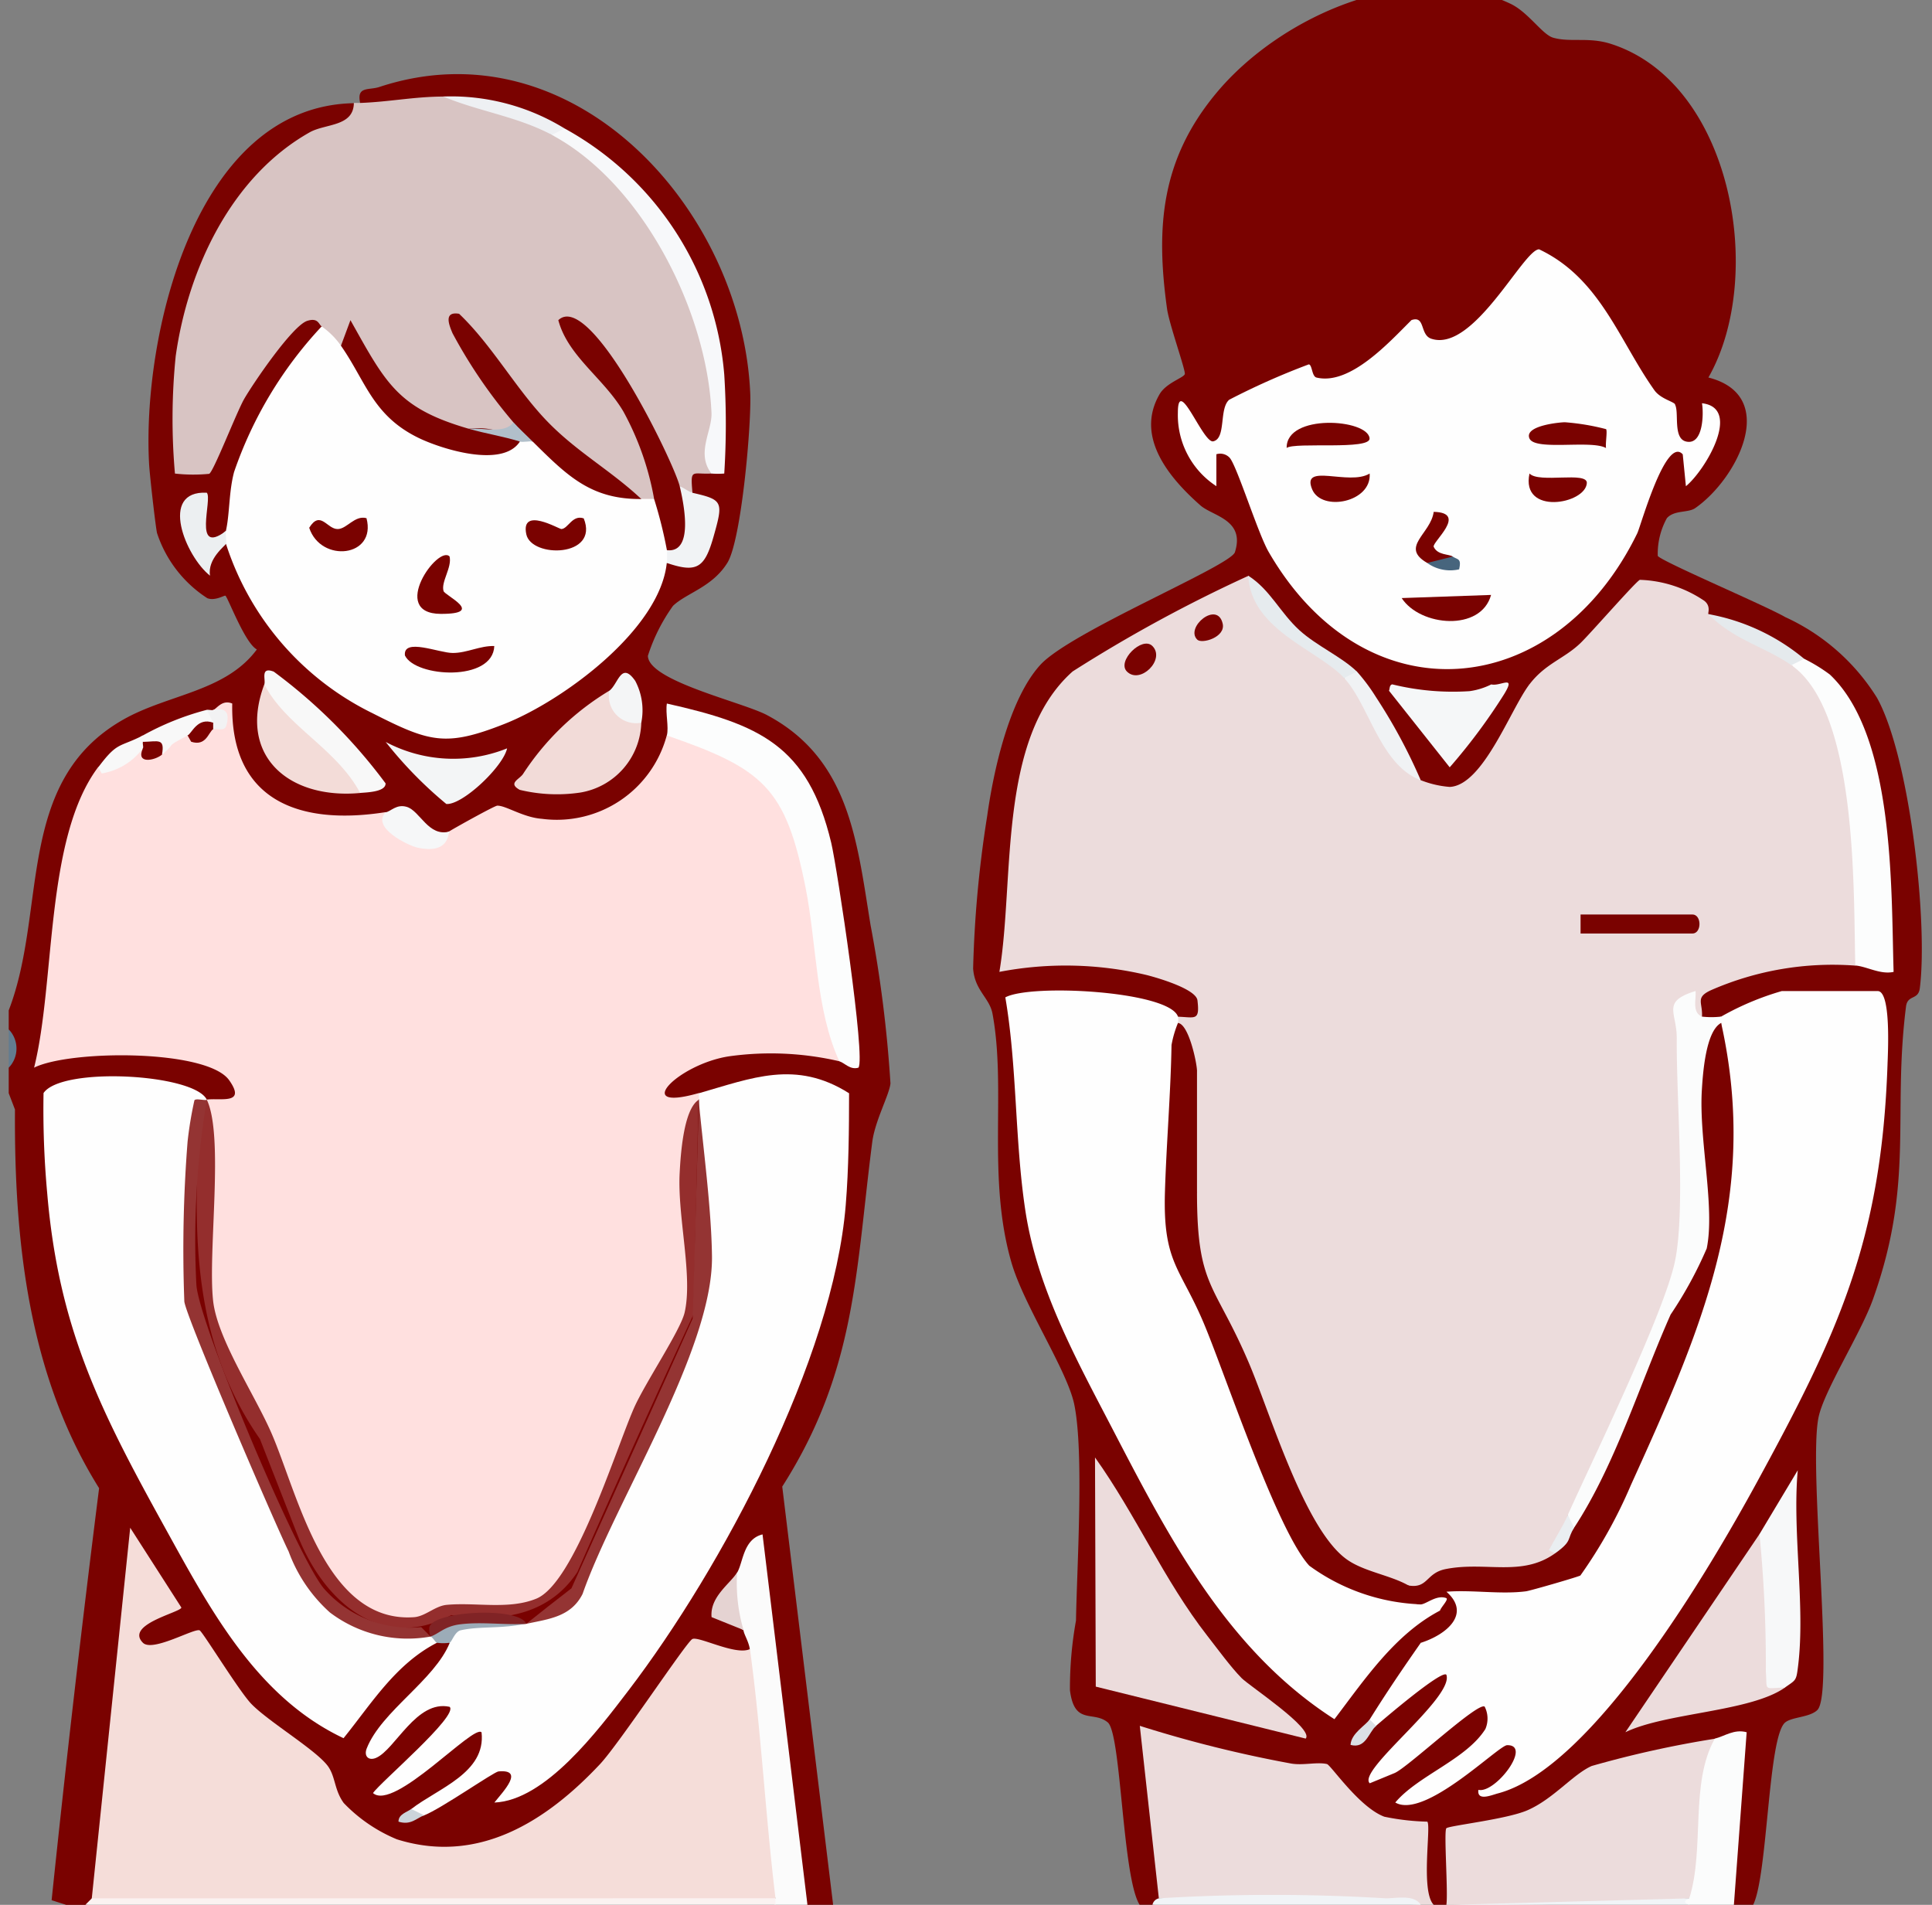 <svg xmlns="http://www.w3.org/2000/svg" xmlns:xlink="http://www.w3.org/1999/xlink" width="71" height="70" viewBox="0 0 71 70">
  <rect x="0" y="0" width="71" height="70" fill="#808080" stroke="none"/>
  <defs>
    <clipPath id="clip-path">
      <rect id="Rectangle_59" data-name="Rectangle 59" width="71" height="70" transform="translate(0.203 0.156)" fill="none"/>
    </clipPath>
  </defs>
  <g id="Group_80" data-name="Group 80" transform="translate(0.297 -0.656)">
    <g id="Group_79" data-name="Group 79" transform="translate(-0.5 0.5)" clip-path="url(#clip-path)">
      <path id="Path_11" data-name="Path 11" d="M268.3,72.032c-.637-1.014-.673-6.28-1.169-6.7-.531-.446-1.227.125-1.391-1.183a13.967,13.967,0,0,1,.222-2.56c.036-2.015.3-6.18-.063-7.94-.255-1.246-1.848-3.633-2.306-5.208-.912-3.135-.181-6.385-.7-9.158-.11-.583-.656-.85-.711-1.658a42.053,42.053,0,0,1,.516-5.6c.232-1.657.806-4.3,1.955-5.559,1.108-1.214,6.988-3.632,7.149-4.138.384-1.2-.817-1.323-1.268-1.721-1.113-.981-2.421-2.5-1.5-4.085.247-.427.918-.613.928-.748.014-.183-.576-1.832-.654-2.393-.422-3.031-.208-5.5,1.809-7.924,2.38-2.866,7.219-4.984,10.81-3.285.658.311,1.17,1.133,1.57,1.248.634.182,1.3-.035,2.121.227,4.467,1.428,5.7,8.56,3.585,12.261,2.635.672,1.053,3.734-.486,4.8-.261.181-.768.064-1.04.369a2.7,2.7,0,0,0-.335,1.387c.153.21,3.976,1.835,4.684,2.248A7.78,7.78,0,0,1,295.4,27.68c1.2,2.164,1.88,8.232,1.572,10.672-.057.449-.45.224-.507.673-.506,4.01.315,6.475-1.215,10.758-.449,1.256-1.8,3.358-2,4.339-.382,1.865.6,10.129-.045,10.756-.283.274-.939.248-1.185.459-.628.539-.633,5.6-1.171,6.695h-.7l-.453-.246.41-5.6c-.286.18-.463.031-.662-.26l-.574.6a11.074,11.074,0,0,0-6.289,2.524l-2.561.55.048,2.179-.486.252h-.47q-1.1-.609-.671-2.6c-1.553.073-2.606-.958-3.439-2.161a28.65,28.65,0,0,1-6.125-.983l.567,5.117-.429.393q.063.161-.235.235Z" transform="translate(-226.217 -1.879)" fill="#7a0200"/>
      <path id="Path_12" data-name="Path 12" d="M12.915,26.242c-.135-.624.314-.458.7-.584,7.122-2.354,13.341,4.481,13.636,11.258.049,1.124-.324,5.39-.839,6.224-.557.9-1.508,1.111-2,1.585a6.588,6.588,0,0,0-.922,1.835c.014.925,3.48,1.7,4.381,2.181,3.03,1.614,3.3,4.634,3.8,7.707a46.89,46.89,0,0,1,.733,5.826c-.041.417-.568,1.369-.669,2.154-.611,4.713-.581,8.388-3.308,12.662l1.87,15.368h-.939L28.86,92.3,27.382,80.07a.665.665,0,0,1-.613.177c-.429,1.049-.48,1.278.235,2.113.683.017.787.273.235.7q-.054.9-1.961.162L22.167,87.5c-2.748,3.517-8.943,5.142-10.865.073A14.182,14.182,0,0,1,6.819,82.9a2.43,2.43,0,0,1-2.35.218l-.92,8.877-.5.231q.2.162-.235.235h-.7l-.537-.171q.771-7.419,1.745-15.141C.709,72.976.2,68.017.23,63.233l-.23-.6V61.7a1.788,1.788,0,0,0,0-1.409v-.7c1.426-3.7.217-8.426,4.219-10.692,1.645-.931,3.75-1.018,4.9-2.573-.438-.229-1.062-1.908-1.155-1.974-.034-.024-.376.2-.663.092a4.53,4.53,0,0,1-1.852-2.4c-.066-.339-.267-2.132-.289-2.519-.265-4.673,1.666-13.164,7.522-13.273,1.061.665-.53,1.3-1.314,1.449-3.03,1.7-4.112,4.69-4.768,7.915a24.513,24.513,0,0,0-.1,3.78,1.2,1.2,0,0,0,.552.04c.442-1.082,2.974-6.491,4.512-5.549.137.084.049.392-.052.584l.1.589c-1.62,1.929-3.067,4.134-3.108,6.715l-.515.21q-.211.329,0,.47l.657.419c3.492,7.543,10.038,8.115,14.626,1.531a1.6,1.6,0,0,1,.919-1.246l.517-.335c.951.213,1.176-1.854.422-2.248-.794-.8.062-1.727.7-.7,1.057-4.973-1.474-9.745-5.4-12.679a35.041,35.041,0,0,0-4.461-1.174c-.543.7-2.46.937-3.053.235" transform="translate(0.523 -22.304)" fill="#7a0200"/>
      <path id="Path_14" data-name="Path 14" d="M308.263,480.671l-.7-6.34a45.75,45.75,0,0,0,5.543,1.382c.446.084.962-.063,1.334.022.141.032,1.179,1.586,2.108,1.935a8.686,8.686,0,0,0,1.58.182c.152.144-.254,2.543.233,3.054h-.47q-4.8-.241-9.627-.235" transform="translate(-265.473 -410.753)" fill="#ecdcdc"/>
      <path id="Path_15" data-name="Path 15" d="M400.608,477.805l.277.5a36.584,36.584,0,0,0-.667,5.144l-.55.231q-4.21.264-8.688.235h-.235c.07-.455-.1-2.718,0-2.816s2.208-.326,2.979-.661c.953-.414,1.678-1.326,2.363-1.628a38.444,38.444,0,0,1,4.518-1" transform="translate(-337.389 -413.757)" fill="#ecdcdc"/>
      <path id="Path_16" data-name="Path 16" d="M198.022,435.825h-1.174c-.205-.067-.2-.145,0-.235a24.112,24.112,0,0,1-1.243-7.8,3.431,3.431,0,0,1,.3-1.353c-.039-.283-.208-.528-.235-.7-.944-.6-.7-1.249-.235-2.113.224-.359.219-1.235.937-1.409Z" transform="translate(-168.146 -365.672)" fill="#fbfbfb"/>
      <path id="Path_17" data-name="Path 17" d="M46.211,518.236v.235H20.851l.235-.235.163-.47H45.924Z" transform="translate(-17.51 -448.318)" fill="#fbf2f1"/>
      <path id="Path_18" data-name="Path 18" d="M320.882,520.543H311.02a.31.31,0,0,1,.235-.235,68.7,68.7,0,0,1,8.339,0c.4,0,1.044-.15,1.288.239" transform="translate(-268.465 -450.391)" fill="#f1f4f7"/>
      <path id="Path_19" data-name="Path 19" d="M401.373,521.242v.235h-8.688Z" transform="translate(-339.093 -451.324)" fill="#f1f4f7"/>
      <path id="Path_20" data-name="Path 20" d="M0,286.354v-1.409a1.011,1.011,0,0,1,0,1.409" transform="translate(0.523 -246.961)" fill="#637c8f"/>
      <path id="Path_21" data-name="Path 21" d="M54.411,31.275A7.392,7.392,0,0,1,58.4,32.684c4.481,1.756,6.884,7.9,5.87,12.445-.719.041-.78-.211-.7.7q-.182.448-.47-.235-1.179-.679-.568.008l-.371.462c-.133.449-.337.449-.47,0-2.487-.846-4.283-2.889-5.743-4.984a2.914,2.914,0,0,1,1.046,2.166q.064.685-1.644.235c-1.774.795-3.474-1.527-4.227-3.018l-.469-.034c-.6.294-.906-.1-.7-.7-.119-.064-.124-.339-.537-.211-.541.168-1.978,2.278-2.321,2.872-.276.479-1.141,2.716-1.289,2.751a6.059,6.059,0,0,1-1.255-.01,22.944,22.944,0,0,1,.028-4.317c.452-3.206,2.044-6.6,4.925-8.224.579-.325,1.613-.2,1.622-1.079.078,0,.157,0,.235,0,1.065-.039,1.983-.231,3.053-.235" transform="translate(-37.92 -27.572)" fill="#d8c4c3"/>
      <path id="Path_22" data-name="Path 22" d="M282.006,165.342l.355.018a32.847,32.847,0,0,0,2.463,3.739c.3-.492.62-.337,1.048-.129a9.372,9.372,0,0,0,2.582-3.425l.362.031c.59-.773,1.281-.941,1.881-1.523.379-.368,2.029-2.257,2.176-2.318a4.475,4.475,0,0,1,2.37.772c.253.2.12.458.148.486a25.332,25.332,0,0,1,3.04,1.59l.012.289c2.883,1.112,3,7.917,2.811,10.74l-.463.3a11.149,11.149,0,0,0-5.309.905c-.584.27-.294.453-.326.973l-.542.041a56.768,56.768,0,0,1,.01,9.04l-3.438,7.839a2.266,2.266,0,0,1-.96,1.394,2.9,2.9,0,0,1-.47,1.409q.2.793-1.015.907l-2.912.081a1.1,1.1,0,0,1-1.475.186c-2.519.593-4.043-2.15-4.832-4.266a74.707,74.707,0,0,0-3.089-7.269c-.244-.768-.594-2.5.172-2.905-.182-.023-.452-.074-.47-.206-.048-.35-.08-3.746,0-3.925a.775.775,0,0,1,.47-.33q-.764-.233-.7-1.761c-.195-.071-.193-.149,0-.235.626.021.8.165.71-.6-.047-.4-1.349-.8-1.879-.935a12.9,12.9,0,0,0-5.4-.113c.566-3.356-.083-8.574,2.693-11.041a53,53,0,0,1,6.464-3.516,8.932,8.932,0,0,0,3.527,3.434Z" transform="translate(-232.406 -140.271)" fill="#ecdcdc"/>
      <path id="Path_23" data-name="Path 23" d="M336.182,78.567c.161.279-.086,1.242.407,1.358.643.151.648-1.057.585-1.406,1.484.17.121,2.467-.591,3.049l-.116-1.171c-.623-.693-1.543,2.64-1.671,2.9-3.011,6.18-9.965,6.865-13.545.688-.406-.7-1.194-3.257-1.451-3.48a.474.474,0,0,0-.472-.112l0,1.173a3.115,3.115,0,0,1-1.415-2.7c0-1.4.923,1.134,1.3,1.052.483-.107.206-1.2.587-1.528a26.4,26.4,0,0,1,2.925-1.3c.129.016.107.443.285.485,1.241.295,2.686-1.318,3.489-2.113.517-.175.3.543.726.685,1.558.521,3.388-3.285,3.963-3.285,2.246,1.062,2.942,3.356,4.237,5.178.227.319.7.412.764.522" transform="translate(-274.424 -63.544)" fill="#fefefe"/>
      <path id="Path_24" data-name="Path 24" d="M303.144,411.687l-7.716-1.91-.028-8.422c1.5,2.1,2.537,4.515,4.127,6.554.365.468.872,1.163,1.262,1.556.286.289,2.666,1.857,2.355,2.221" transform="translate(-254.956 -347.64)" fill="#ecdcdc"/>
      <path id="Path_25" data-name="Path 25" d="M428.463,275.457a3.124,3.124,0,0,0,.7,0v.235q-.143,4.3-.359,8.592L425.027,293a1.6,1.6,0,0,1-1.26,1.241q-.444.4-.235-.47c.936-2.08,3.552-7.443,3.94-9.327.395-1.918.046-5.98.065-8.178.008-.976-.579-1.355.69-1.75.031.3-.14.785.237.94" transform="translate(-365.714 -237.942)" fill="#fbfcfc"/>
      <path id="Path_26" data-name="Path 26" d="M444.544,422.206l.547.47a28.4,28.4,0,0,0,.393,5.165c-1.274.9-4.372.92-5.868,1.644Z" transform="translate(-379.681 -365.672)" fill="#ecdcdc"/>
      <path id="Path_27" data-name="Path 27" d="M456.936,476.091c.36-.085.711-.362,1.173-.235l-.469,6.34H456c-.205-.067-.2-.145,0-.235.578-1.837.013-4.225.939-5.87" transform="translate(-393.717 -412.043)" fill="#fbfcfc"/>
      <path id="Path_28" data-name="Path 28" d="M382.316,275.46a10.288,10.288,0,0,1,2.231-.939h3.522c.495,0,.379,2.217.362,2.71-.224,6.46-1.816,9.873-4.818,15.375-1.7,3.112-6.007,10.481-9.5,11.4-.231.061-.774.3-.717-.13.627.139,1.988-1.663,1.055-1.642-.32.007-3.029,2.737-4.109,2.106.838-.994,2.608-1.582,3.311-2.7a.975.975,0,0,0-.025-.821c-.234-.2-2.83,2.238-3.311,2.439l-.913.376c-.49-.466,3.115-3.156,2.815-3.989-.17-.191-2.332,1.659-2.582,1.877-.33.311-.451.18-.235-.235.632-1.01,1.2-1.847,1.879-2.818.726-.477,1.477-1.246.667-1.978a6.549,6.549,0,0,1,3.123-.377,2.689,2.689,0,0,0,2.29-1.24c1.3-1.673,4.2-8.863,4.685-10.949q.293-4.119.272-8.231c-.205-.067-.2-.145,0-.235" transform="translate(-318.863 -237.945)" fill="#fefefe"/>
      <path id="Path_29" data-name="Path 29" d="M277.385,275.365a.819.819,0,0,1,0,.235q.092,3.978.108,8,2.282,5.969,5.094,11.661a38.769,38.769,0,0,0,3.72,1.7c.366-1.529,1.773.089.7.235-1.652.866-2.768,2.533-3.874,3.988-3.923-2.516-6.049-6.609-8.142-10.639-1.335-2.571-2.779-5.164-3.217-8.054-.392-2.588-.3-5.291-.736-7.833.949-.511,6-.23,6.342.7" transform="translate(-233.89 -237.85)" fill="#fefefe"/>
      <path id="Path_30" data-name="Path 30" d="M484.644,183.395a6.126,6.126,0,0,1,.944.579c2.383,2.254,2.25,7.837,2.342,10.927-.492.107-.98-.2-1.408-.235-.071-2.744.094-9.333-2.348-11.036-.257-.478.054-.386.47-.235" transform="translate(-418.138 -159.029)" fill="#fcfdfd"/>
      <path id="Path_31" data-name="Path 31" d="M477.026,412.814c-.821.029-.648.145-.705-.576a49.169,49.169,0,0,0-.234-5.06l1.407-2.348c-.206,2.257.281,4.981.014,7.175-.07.574-.072.518-.482.808" transform="translate(-411.224 -350.645)" fill="#f7f8f9"/>
      <path id="Path_32" data-name="Path 32" d="M377.377,189.525c-.694.908-1.7,3.714-2.929,3.769a3.645,3.645,0,0,1-1.063-.247c-.685-.787-1.8-2.128-1.644-3.052l.468.235c.039-.144-.041-.373,0-.47a5.586,5.586,0,0,1,2.345,1.987c.119-.393,1.971-2.534,1.723-1.949-.066.157-.264.017-.312-.273.391-.082.789-.518,1.409,0" transform="translate(-320.968 -164.22)" fill="#7a0200"/>
      <path id="Path_33" data-name="Path 33" d="M379.066,190.693c.334.091.936-.385.479.361a21.5,21.5,0,0,1-2,2.688l-2.231-2.814c.032-.073.011-.209.119-.235a9.346,9.346,0,0,0,2.842.25,2.567,2.567,0,0,0,.8-.249" transform="translate(-324.066 -165.388)" fill="#f5f7f8"/>
      <path id="Path_34" data-name="Path 34" d="M363.013,186.615a6.868,6.868,0,0,1,.7.939,20.011,20.011,0,0,1,1.644,3.052c-1.492-.556-1.893-2.767-2.818-3.757-.254-.512.039-.455.47-.235" transform="translate(-312.943 -161.779)" fill="#f0f2f4"/>
      <path id="Path_35" data-name="Path 35" d="M341.075,165.107l-.47.235c-.97-1.039-3.426-1.762-3.522-3.757.8.508,1.164,1.348,1.876,2,.624.57,1.56.982,2.116,1.524" transform="translate(-291.006 -140.272)" fill="#e6ebee"/>
      <path id="Path_36" data-name="Path 36" d="M465.708,173.654l-.47.235c-1-.694-2.1-.916-3.053-1.878a7.606,7.606,0,0,1,3.522,1.644" transform="translate(-399.202 -149.288)" fill="#e5eaed"/>
      <path id="Path_37" data-name="Path 37" d="M391.75,283.208c1.43,6.424-.737,11.292-3.321,16.99a17.638,17.638,0,0,1-1.852,3.314c-.09.052-1.827.557-2,.58-.929.121-1.976-.06-2.922.016.921.813,0,1.578-.939,1.876.411-.585.56-.553.7-1.174.03-.128.324-.409.235-.467-.356-.135-.727.216-.939.232a.511.511,0,0,1-.47-.7c.742.134.646-.453,1.385-.6,1.467-.291,2.788.3,4.016-.575.051-.318.36-.9.7-.939,1.517-2.308,2.417-5.289,3.55-7.838a14.859,14.859,0,0,0,1.327-2.429c.313-1.515-.29-4-.179-5.815.037-.608.14-2.156.7-2.468" transform="translate(-328.296 -245.458)" fill="#7a0200"/>
      <path id="Path_38" data-name="Path 38" d="M365.823,472.828c-.277.242-.378.852-.939.7.018-.429.575-.73.7-.937Z" transform="translate(-315.049 -409.249)" fill="#dbe0e5"/>
      <path id="Path_39" data-name="Path 39" d="M13.532,196.314c.124-.03.321-.394.7-.234-.073,3.6,2.5,4.486,5.637,3.991.712.685,1.456,1.164,2.348.7.217-.134,1.655-.936,1.755-.938.317-.007.946.432,1.64.483a4.182,4.182,0,0,0,4.589-3.067c.983-.585,3.125.7,3.9,1.51a15.447,15.447,0,0,1,2.234,8.105,3.462,3.462,0,0,1,.2,2.36,11.1,11.1,0,0,0-4.053-.179c-1.877.291-3.608,2.066-1.113,1.352.205.067.2.145,0,.235q-.189,7.9-.189,7.9-2.173,4.7-4.266,9.465-1.37,2.073-4.63,1.581c-2.559,1.371-4.647-.474-5.61-2.832l-1.425-3.639c-2.581-3.7-2.46-7.875-2.183-12.189.006-.1.1-.191.222-.282.494-.072,1.476.2.831-.713-.81-1.143-5.85-1.119-7.169-.462.789-3.166.394-8.416,2.347-11.035a7.638,7.638,0,0,1,1.644-.7,4.589,4.589,0,0,1,.7.235c-.194-.687.315-1.093.939-.7a8.254,8.254,0,0,1,.939-.235q.356-.391,0-.7" transform="translate(-5.494 -170.07)" fill="#ffe0df"/>
      <path id="Path_40" data-name="Path 40" d="M22.588,434.088,24,420.469,25.88,423.4c0,.174-2.087.617-1.413,1.295.357.359,1.925-.567,2.09-.452.135.094,1.447,2.232,1.891,2.695.639.666,2.447,1.733,2.841,2.325.258.387.216.849.558,1.321a5.751,5.751,0,0,0,1.953,1.334c2.994.941,5.5-.67,7.46-2.757.7-.742,3.149-4.449,3.394-4.6.216-.129,1.6.618,2.121.366.415,3.018.57,6.128.939,9.157Z" transform="translate(-19.012 -364.17)" fill="#f5ddd9"/>
      <path id="Path_41" data-name="Path 41" d="M60.708,93.823a2.836,2.836,0,0,1,.7.7l.348-.046c1.257,2.406,3.336,4.063,6.227,3.568q.088-.291.47,0l.565-.079a9.192,9.192,0,0,0,3.427,2.192c.156,0,.313,0,.47,0,.794.042,1.006,1.442.47,1.878.484.049.466.289,0,.469-.251,2.457-3.819,5.069-5.945,5.913-2.186.867-2.771.679-4.867-.384a10.51,10.51,0,0,1-5.39-6.233q-.591.019,0-.47c.142-.63.106-1.433.3-2.162a14.888,14.888,0,0,1,3.219-5.351" transform="translate(-48.678 -81.667)" fill="#fefefe"/>
      <path id="Path_42" data-name="Path 42" d="M109.312,297.853c1.948-.557,3.566-1.241,5.522,0,0,1.307-.013,2.766-.123,4.111-.462,5.655-4.544,13.332-7.988,17.841-1.121,1.467-3.05,4.038-4.924,4.113.317-.4,1.126-1.231.152-1.144-.171.015-2.089,1.359-2.735,1.616q-.641.187-.47-.235c.981-.76,2.748-1.329,2.582-2.816-.282-.325-3.211,2.91-3.989,2.231.246-.377,3.163-2.854,2.815-3.17-1.221-.268-2,1.574-2.7,1.875-.281.121-.458-.063-.346-.346.539-1.367,2.487-2.5,3.05-3.878-.332-.268.017-.447.366-.568l2.452-.137q.794-.636,1.655-1.3l4.455-9.913.23-8.036Z" transform="translate(-83.428 -257.521)" fill="#fefefe"/>
      <path id="Path_43" data-name="Path 43" d="M15.276,298.545a31.705,31.705,0,0,0-.382,6.819c.125,1.487,3.671,9.9,4.674,11.132a4.218,4.218,0,0,0,3.587,1.432l.339.341c.4-.142.459-.138.235.235-1.52.785-2.394,2.225-3.428,3.505-3.206-1.512-4.919-4.763-6.556-7.726-2.376-4.3-3.918-7.323-4.337-12.334a33.862,33.862,0,0,1-.132-3.648c.663-.979,5.541-.712,6,.245" transform="translate(-7.473 -257.977)" fill="#fefefe"/>
      <path id="Path_44" data-name="Path 44" d="M178.88,197.514c.077-.32-.056-.815,0-1.173,3.389.764,5.181,1.53,6.039,5.113.22.919,1.278,7.956,1,8.269-.31.091-.507-.18-.7-.234-.873-1.888-.831-4.328-1.243-6.389-.73-3.657-1.532-4.356-5.1-5.587" transform="translate(-154.17 -170.331)" fill="#fcfdfd"/>
      <path id="Path_45" data-name="Path 45" d="M147.364,39.522a11.382,11.382,0,0,1,5.867,9.044,28.728,28.728,0,0,1,0,3.637,3,3,0,0,1-.469,0c-.579-.742.029-1.563,0-2.231-.161-3.713-2.531-8.437-5.871-10.214q-.4-.448.47-.235" transform="translate(-126.412 -34.645)" fill="#f7f8fa"/>
      <path id="Path_46" data-name="Path 46" d="M142.163,194.034a2.678,2.678,0,0,1-2.246,2.568,5.82,5.82,0,0,1-2.22-.1c-.453-.249-.011-.382.123-.588a9.827,9.827,0,0,1,3.168-3.055,4.2,4.2,0,0,1,1.174,1.174" transform="translate(-118.393 -167.32)" fill="#f2dbd8"/>
      <path id="Path_47" data-name="Path 47" d="M71.33,195.114c-2.6.242-4.51-1.347-3.522-3.992a13.378,13.378,0,0,1,3.731,3.421Z" transform="translate(-57.892 -165.817)" fill="#f3dcd8"/>
      <path id="Path_48" data-name="Path 48" d="M73.024,191.841c-.866-1.634-2.727-2.454-3.522-3.992.062-.165-.162-.662.348-.467a19.7,19.7,0,0,1,4.109,4.106c.008.319-.7.33-.935.352" transform="translate(-59.586 -162.544)" fill="#f8f8f8"/>
      <path id="Path_49" data-name="Path 49" d="M106.977,207.011c-.143.674-1.643,2.093-2.234,2.045a15.021,15.021,0,0,1-2.227-2.279,5.3,5.3,0,0,0,4.461.235" transform="translate(-88.138 -179.355)" fill="#f3f5f6"/>
      <path id="Path_50" data-name="Path 50" d="M179.906,137.5c1.125.256,1.142.324.781,1.6-.329,1.164-.613,1.355-1.72.979a3.01,3.01,0,0,0,0-.47,2.688,2.688,0,0,0,.079-1.942l.391-.406c.156.054.323.2.47.235" transform="translate(-154.258 -119.235)" fill="#f1f3f5"/>
      <path id="Path_51" data-name="Path 51" d="M48.281,140.868c-.016.067-.688.545-.586,1.173-.9-.71-1.89-3.136-.12-3.05.226.223-.539,2.342.706,1.408-.032.14.033.333,0,.47" transform="translate(-39.774 -120.729)" fill="#eceff1"/>
      <path id="Path_52" data-name="Path 52" d="M104.052,225.125c-.065.04.025.859-1.18.6-.324-.07-1.717-.734-1.168-1.3.193-.031.394-.31.77-.2.493.142.8,1.122,1.579.906" transform="translate(-87.327 -194.419)" fill="#f6f7f8"/>
      <path id="Path_53" data-name="Path 53" d="M122.614,32.448l-.47.235c-1.277-.679-2.677-.859-3.992-1.409a7.967,7.967,0,0,1,4.461,1.174" transform="translate(-101.662 -27.571)" fill="#eef0f3"/>
      <path id="Path_54" data-name="Path 54" d="M164.459,189.838a1,1,0,0,1-1.174-1.174c.329-.249.434-1.1.951-.364a2.314,2.314,0,0,1,.223,1.538" transform="translate(-140.689 -163.124)" fill="#f4f5f6"/>
      <path id="Path_55" data-name="Path 55" d="M37.986,198.072c.392.069.6.205.235.47a1.031,1.031,0,0,1-.939.47c-.9.475-.373.237-.939.7a.726.726,0,0,1-.7-.47c-.179-.068-.176-.146,0-.235a10.105,10.105,0,0,1,2.348-.939" transform="translate(-30.183 -171.828)" fill="#f8f8f8"/>
      <path id="Path_56" data-name="Path 56" d="M192.275,434.744l-1.174-.473c-.069-.744.682-1.228.939-1.64a6.1,6.1,0,0,0,.235,2.113" transform="translate(-164.748 -374.688)" fill="#e5d3d2"/>
      <path id="Path_57" data-name="Path 57" d="M25.969,205.022v.235c.205.056.2.135,0,.235a2.358,2.358,0,0,1-1.513.926l-.131-.222c.713-.956.767-.724,1.644-1.174" transform="translate(-20.514 -177.839)" fill="#f8f8f8"/>
      <path id="Path_58" data-name="Path 58" d="M117.921,443.971c-.931.2-1.71.088-2.408.245-.222.05-.323.424-.41.459a1.759,1.759,0,0,1-.47,0c-.042-.005-.143-.193-.235-.235a.838.838,0,0,1-.041-.318c.068-.609,3.251-.79,3.563-.152" transform="translate(-98.377 -384.15)" fill="#9cacb8"/>
      <path id="Path_59" data-name="Path 59" d="M54.1,197.9c.466-.109.622.109.475.589-.067.218-.412.069-.475.116-.205-.067-.2-.145,0-.235l-.235-.47c.073-.02.161.018.235,0" transform="translate(-46.06 -171.653)" fill="#f2f2f3"/>
      <path id="Path_60" data-name="Path 60" d="M106.929,497.152c-.286.114-.492.374-.939.233,0-.279.309-.343.47-.467Z" transform="translate(-91.143 -430.286)" fill="#ccd4db"/>
      <path id="Path_61" data-name="Path 61" d="M122,94.278A18.355,18.355,0,0,1,119.76,91c-.125-.3-.337-.809.243-.713,1.188,1.132,2.055,2.7,3.167,3.878s2.379,1.85,3.528,2.929c-1.86.018-2.732-.867-3.992-2.113q-.965-.2-.7-.7" transform="translate(-102.928 -78.6)" fill="#7a0200"/>
      <path id="Path_62" data-name="Path 62" d="M153.9,97.348c.164.689.515,2.46-.47,2.348a16.2,16.2,0,0,0-.47-1.878,10.486,10.486,0,0,0-1.129-3.215c-.72-1.226-2.039-2.032-2.392-3.359,1.179-1.126,4.256,5.247,4.46,6.1" transform="translate(-128.718 -79.322)" fill="#7a0200"/>
      <path id="Path_63" data-name="Path 63" d="M95.048,96.091a2.646,2.646,0,0,1,1.878.47c-.643.994-2.913.262-3.734-.14-1.678-.822-1.928-2.076-2.841-3.382L90.7,92.1c1.3,2.318,1.732,3.233,4.347,3.99" transform="translate(-77.618 -80.178)" fill="#7a0200"/>
      <path id="Path_64" data-name="Path 64" d="M127.451,120.59c-.147-.025-.347.037-.47,0-.647-.2-1.229-.282-1.878-.47.514-.055,1.311.211,1.644-.235.148.169.508.51.7.7" transform="translate(-107.673 -104.208)" fill="#b1bfca"/>
      <path id="Path_65" data-name="Path 65" d="M323.319,303.871c.294.165.552.334.47.7a7.4,7.4,0,0,1-4.1-1.42c-1.172-1.273-3.043-6.9-3.845-8.834-.884-2.129-1.538-2.267-1.459-4.9.054-1.785.21-3.584.242-5.4a3.911,3.911,0,0,1,.236-.809c.4.033.7,1.49.7,1.761v4.461c0,3.52.646,3.3,1.919,6.3.78,1.838,2.046,6.115,3.6,7.2.622.437,1.57.567,2.233.937" transform="translate(-271.371 -245.458)" fill="#7a0200"/>
      <path id="Path_66" data-name="Path 66" d="M427.435,254.375v-.7h4.109c.348,0,.348.7,0,.7Z" transform="translate(-369.147 -219.913)" fill="#7a0200"/>
      <path id="Path_67" data-name="Path 67" d="M304.446,180.136c.489.494-.449,1.424-.937.937-.381-.38.56-1.317.937-.937" transform="translate(-261.892 -156.239)" fill="#7a0200"/>
      <path id="Path_68" data-name="Path 68" d="M322.541,173.026c-.454-.454.746-1.45.937-.582.109.494-.766.753-.937.582" transform="translate(-278.341 -149.365)" fill="#7a0200"/>
      <path id="Path_69" data-name="Path 69" d="M419.722,417.463c-.281.427-.043.469-.7.939l-.229-.114c.222-.423.505-.864.7-1.294Z" transform="translate(-361.669 -361.163)" fill="#eaeef1"/>
      <path id="Path_70" data-name="Path 70" d="M382.078,166.807c-.373,1.359-2.609,1.159-3.285.115Z" transform="translate(-327.079 -144.788)" fill="#7a0200"/>
      <path id="Path_71" data-name="Path 71" d="M347.516,120.924c-.02-1.272,2.984-1.067,3.047-.351.039.44-2.727.128-3.047.351" transform="translate(-300.029 -104.308)" fill="#7a0200"/>
      <path id="Path_72" data-name="Path 72" d="M416.237,120.067c.058.072-.025.5,0,.7-.547-.311-2.615.117-2.814-.355s1.129-.592,1.3-.593a8.5,8.5,0,0,1,1.512.252" transform="translate(-357.014 -104.146)" fill="#7a0200"/>
      <path id="Path_73" data-name="Path 73" d="M356.163,133.794c.08,1.057-1.76,1.416-2.111.585-.424-1.006,1.355-.12,2.111-.585" transform="translate(-305.626 -116.236)" fill="#7a0200"/>
      <path id="Path_74" data-name="Path 74" d="M413.347,133.791c.346.37,2.133-.091,2.107.351-.046.778-2.437,1.2-2.107-.351" transform="translate(-356.936 -116.234)" fill="#7a0200"/>
      <path id="Path_75" data-name="Path 75" d="M383.064,146.1c-1.017-.585.131-1.065.239-1.877,1.274.028-.078,1.12,0,1.286.142.311.561.261.7.356q.02.488-.939.235" transform="translate(-330.412 -125.257)" fill="#7a0200"/>
      <path id="Path_76" data-name="Path 76" d="M386.673,156.372c.185.124.326.059.234.469a1.449,1.449,0,0,1-1.173-.234Z" transform="translate(-333.082 -135.763)" fill="#47657d"/>
      <path id="Path_77" data-name="Path 77" d="M48.326,303.933c.644,1.344.032,5.606.234,7.4.158,1.406,1.546,3.467,2.157,4.887.973,2.261,1.971,6.965,5.227,6.731.414-.03.77-.413,1.2-.453,1.067-.1,2.279.187,3.293-.228,1.407-.576,2.9-5.427,3.58-6.986.394-.908,1.719-2.87,1.87-3.53.308-1.351-.266-3.511-.183-5.115.034-.651.137-2.353.7-2.7.165,1.789.466,3.982.488,5.749.043,3.446-3.574,9.027-4.755,12.408-.425.844-1.239.921-2.073,1.1-.8.048-1.655-.085-2.448.02-.563.075-.772.355-1.075.449a4.73,4.73,0,0,1-3.691-.888,5.575,5.575,0,0,1-1.516-2.241c-.5-1.017-3.794-8.667-3.833-9.19a50.548,50.548,0,0,1,.12-5.874,13.97,13.97,0,0,1,.251-1.516c.06-.076.318.006.451-.014" transform="translate(-40.524 -263.366)" fill="#7a0200" opacity="0.8"/>
      <path id="Path_78" data-name="Path 78" d="M49.59,201.262v.235c-.179.13-.264.642-.809.465l-.13-.23c.159-.084.36-.679.939-.47" transform="translate(-41.553 -174.548)" fill="#7a0200"/>
      <path id="Path_79" data-name="Path 79" d="M36.108,206.618c.556-.01.814-.158.7.47-.262.216-.973.365-.7-.235.029-.059-.02-.16,0-.235" transform="translate(-30.653 -179.199)" fill="#7a0200"/>
      <path id="Path_80" data-name="Path 80" d="M111.007,180.7c-.049,1.325-2.9,1.153-3.284.348-.075-.664,1.259-.089,1.759-.092.527,0,1-.271,1.525-.255" transform="translate(-92.639 -156.804)" fill="#7a0200"/>
      <path id="Path_81" data-name="Path 81" d="M112.273,156.029c.093.4-.322.93-.222,1.266.05.168,1.558.844-.1.839-1.923-.005-.091-2.564.326-2.105" transform="translate(-95.548 -135.419)" fill="#7a0200"/>
      <path id="Path_82" data-name="Path 82" d="M142.719,145.8c.579,1.438-1.927,1.467-2.111.582-.215-1.032,1.208-.185,1.291-.19.25-.016.4-.536.82-.392" transform="translate(-121.064 -126.594)" fill="#7a0200"/>
      <path id="Path_83" data-name="Path 83" d="M83.814,145.839c.376,1.435-1.677,1.655-2.106.35.413-.664.654.054,1.05.047.337-.006.622-.517,1.056-.4" transform="translate(-70.142 -126.638)" fill="#7a0200"/>
    </g>
  </g>
</svg>

